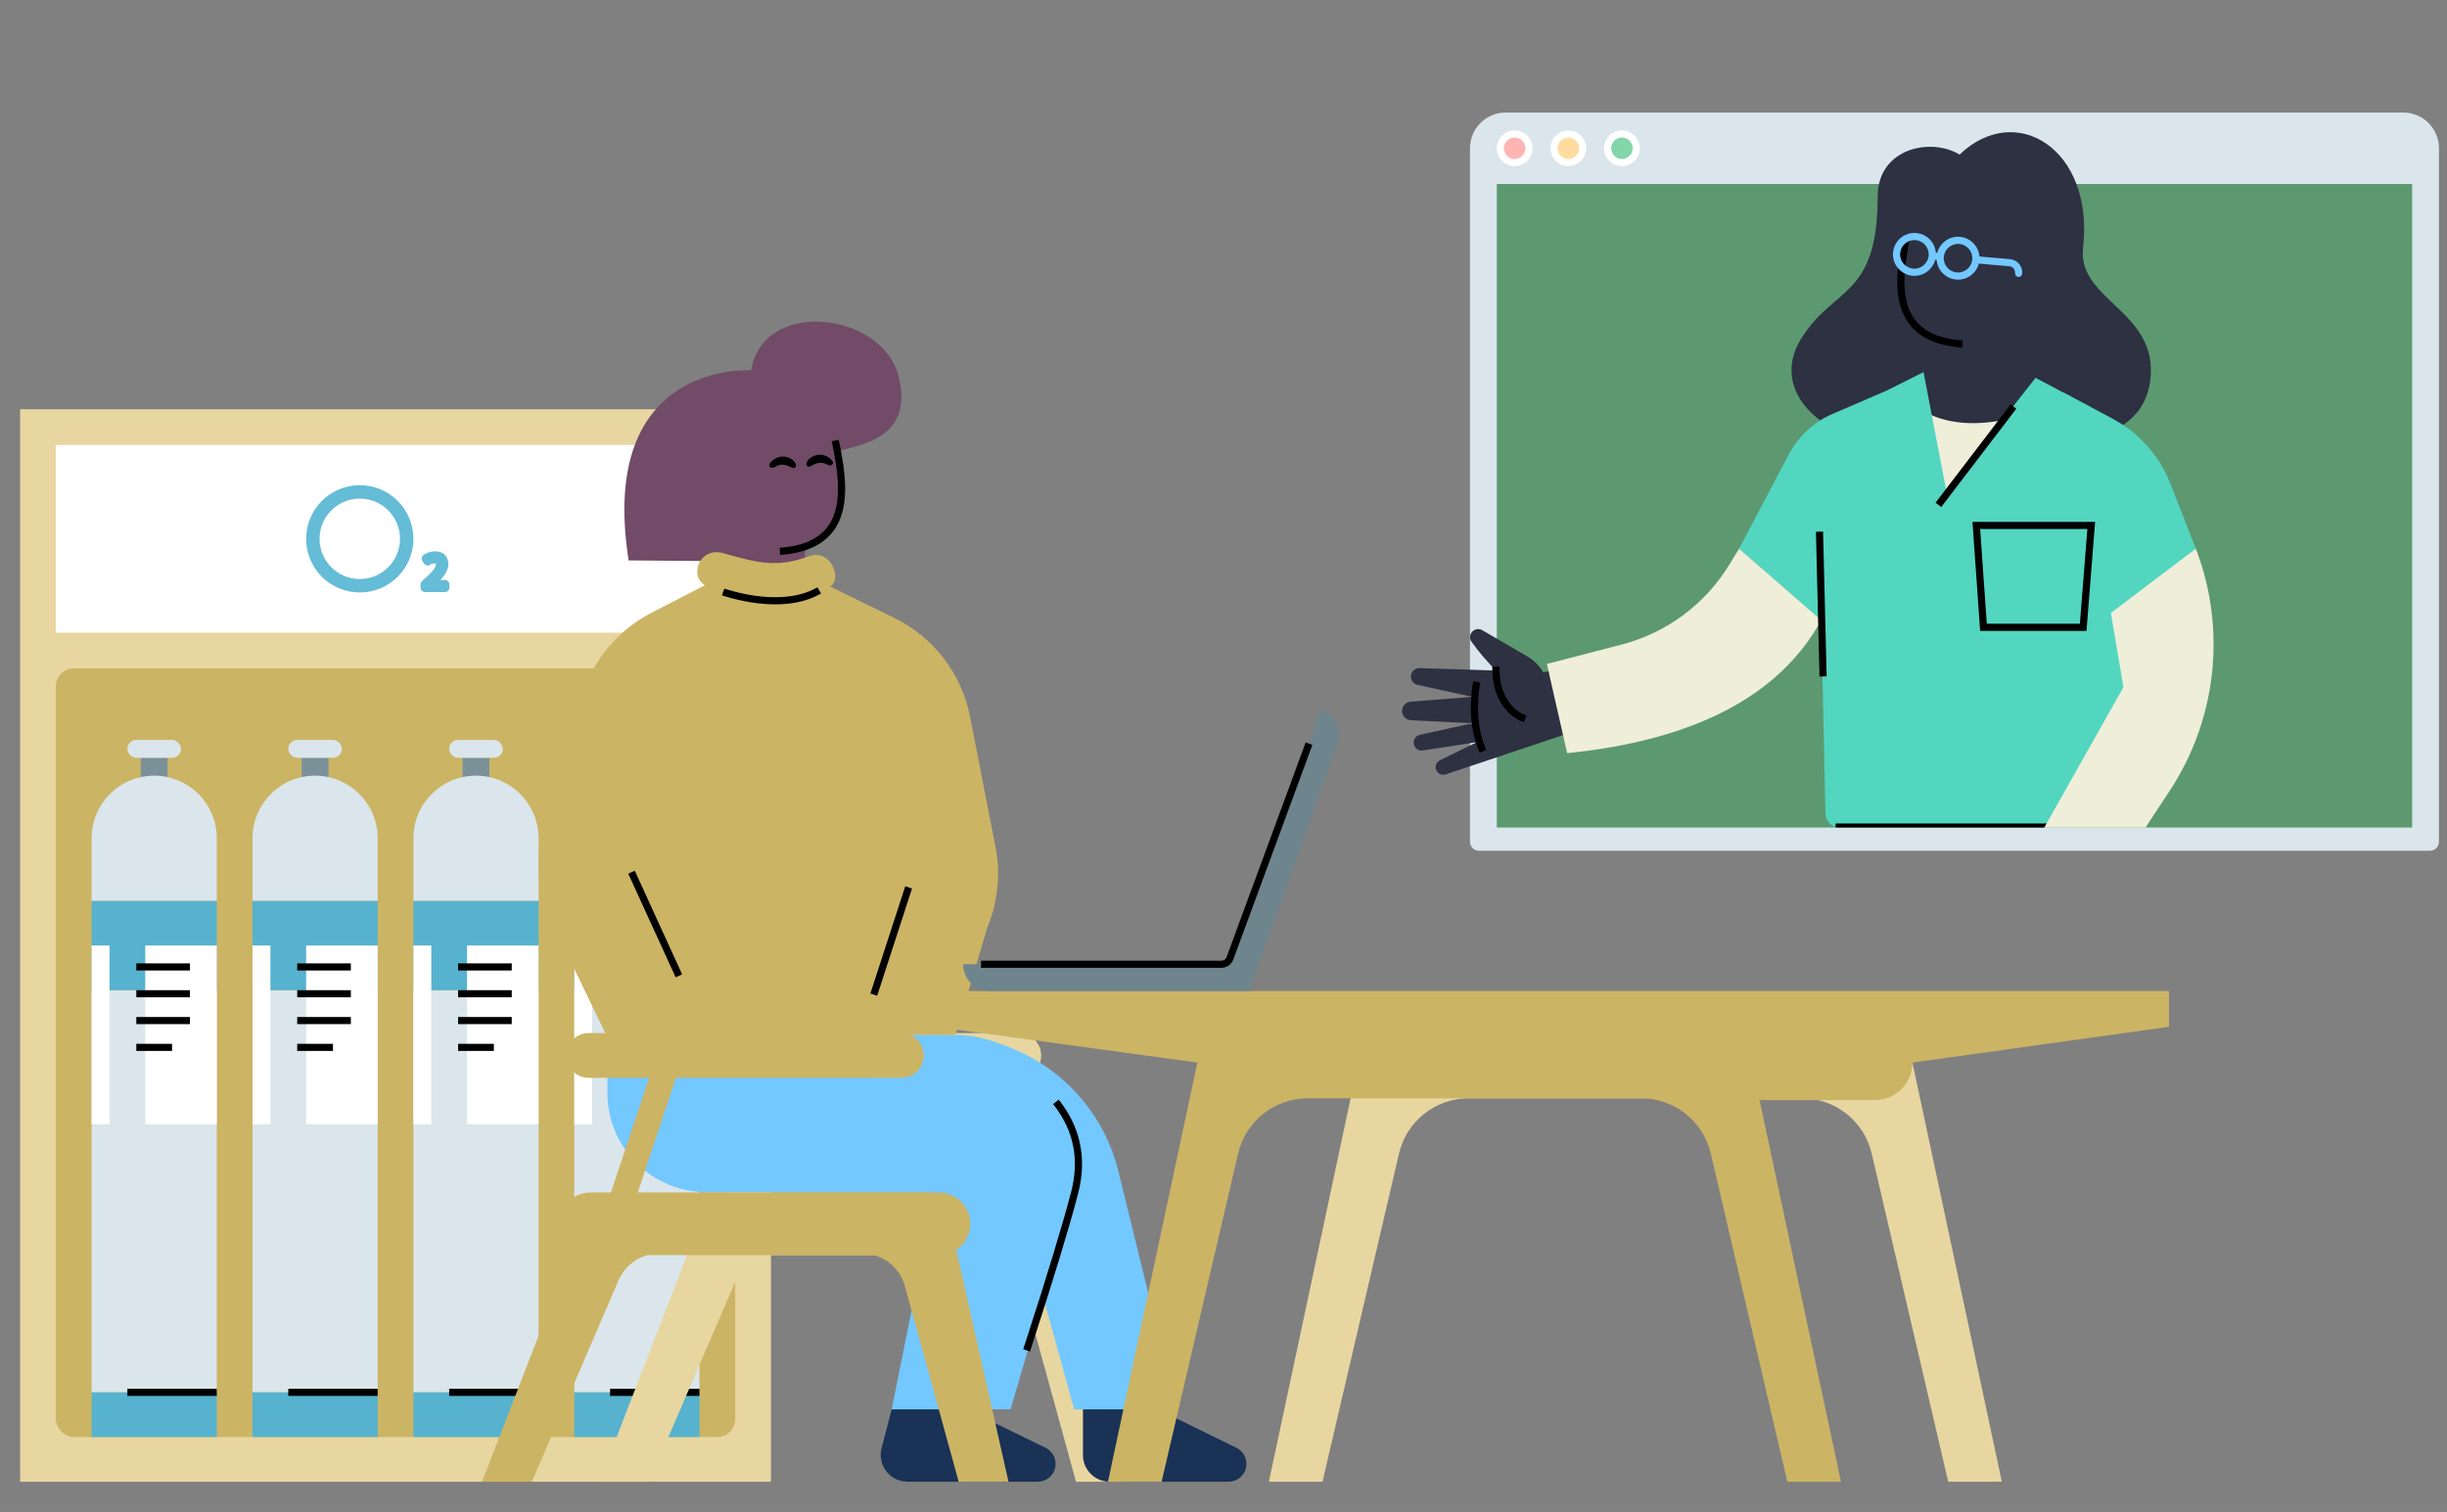 <svg viewBox="187.5 342.105 2737.5 1691.729" xmlns="http://www.w3.org/2000/svg" xmlns:xlink="http://www.w3.org/1999/xlink" overflow="visible">
    <rect x="187.5" y="342.105" width="2737.5" height="1691.729" fill="#808080" stroke="none"/>
    <defs>
        <radialGradient cx="50%" cy="0%" fx="50%" fy="0%" r="100%" gradientTransform="translate(0.5,0),scale(0.636,1),rotate(90),translate(-0.5,-0)" id="masterscenetelemedicine-radialGradient-1">
            <stop stop-color="#FFF" offset="0%"/>
            <stop stop-color="#DFE9EE" offset="100%"/>
        </radialGradient>
        <polygon id="masterscenetelemedicine-path-4" points="0 961 1200 961 1200 0 0 0"/>
        <rect id="masterscenetelemedicine-path-6" x="0" y="0" width="1400" height="928"/>
        <path d="M580,0 L20,0 C8.954,2.02906125e-15 -1.3527075e-15,8.954 0,20 L0,380 C1.3527075e-15,391.046 8.954,400 20,400 L580,400 C591.046,400 600,391.046 600,380 L600,20 C600,8.954 591.046,-2.02906125e-15 580,0 Z" id="masterscenetelemedicine-path-2"/>
    </defs>
    <g id="Master/Scene/Telemedicine" stroke="none" stroke-width="1" fill="none" fill-rule="evenodd">
        <g id="Furniture" transform="scale(1 1)">
            <g id="Furniture/Oxygen Tanks" stroke="none" stroke-width="1" fill="none" fill-rule="evenodd">
                <rect id="Rectangle" fill="#E7D6A0" x="210" y="800" width="840" height="1200"/>
                <rect id="Rectangle-Copy-2" fill="#CCB465" x="250" y="1090" width="760" height="860" rx="20"/>
                <g id="Oxygen-Tank" transform="translate(290, 1170)">
                    <rect id="Rectangle-Copy-2" fill="#DAE6EB" x="0" y="280" width="140" height="450"/>
                    <rect id="Rectangle-Copy-2" fill="#56B2CE" x="0" y="180" width="140" height="100"/>
                    <rect id="Rectangle-Copy-5" fill="#56B2CE" x="0" y="730" width="140" height="50"/>
                    <rect id="Rectangle-Copy-2" fill="#FFF" x="60" y="230" width="80" height="200"/>
                    <path d="M90,340 L90,348 L50,348.002 L50,340.002 L90,340 Z M110,310 L110,318 L50,318.002 L50,310.002 L110,310 Z M110,280 L110,288 L50,288.002 L50,280.002 L110,280 Z M110,250 L110,258 L50,258.002 L50,250.002 L110,250 Z" id="Combined-Shape" fill="#000" fill-rule="nonzero"/>
                    <rect id="Rectangle-Copy-4" fill="#FFF" x="0" y="230" width="20" height="200"/>
                    <rect id="Rectangle" fill="#7B9199" x="55" y="20" width="30" height="30"/>
                    <rect id="Rectangle-Copy" fill="#DAE6EB" x="40" y="0" width="60" height="20" rx="10"/>
                    <path d="M70,40 C108.66,40 140,71.34 140,110 L140,180 L140,180 L0,180 L0,110 C-4.73447626e-15,71.34 31.34,40 70,40 Z" id="Rectangle-Copy-3" fill="#DAE6EB"/>
                    <polygon id="Path-92" fill="#000" fill-rule="nonzero" points="140 726 140 734 40 734 40 726"/>
                </g>
                <g id="Oxygen-Tank-Copy" transform="translate(470, 1170)">
                    <rect id="Rectangle-Copy-2" fill="#DAE6EB" x="0" y="280" width="140" height="450"/>
                    <rect id="Rectangle-Copy-2" fill="#56B2CE" x="0" y="180" width="140" height="100"/>
                    <rect id="Rectangle-Copy-5" fill="#56B2CE" x="0" y="730" width="140" height="50"/>
                    <rect id="Rectangle-Copy-2" fill="#FFF" x="60" y="230" width="80" height="200"/>
                    <path d="M90,340 L90,348 L50,348.002 L50,340.002 L90,340 Z M110,310 L110,318 L50,318.002 L50,310.002 L110,310 Z M110,280 L110,288 L50,288.002 L50,280.002 L110,280 Z M110,250 L110,258 L50,258.002 L50,250.002 L110,250 Z" id="Combined-Shape" fill="#000" fill-rule="nonzero"/>
                    <rect id="Rectangle-Copy-4" fill="#FFF" x="0" y="230" width="20" height="200"/>
                    <rect id="Rectangle" fill="#7B9199" x="55" y="20" width="30" height="30"/>
                    <rect id="Rectangle-Copy" fill="#DAE6EB" x="40" y="0" width="60" height="20" rx="10"/>
                    <path d="M70,40 C108.66,40 140,71.34 140,110 L140,180 L140,180 L0,180 L0,110 C-4.73447626e-15,71.34 31.34,40 70,40 Z" id="Rectangle-Copy-3" fill="#DAE6EB"/>
                    <polygon id="Path-92" fill="#000" fill-rule="nonzero" points="140 726 140 734 40 734 40 726"/>
                </g>
                <g id="Oxygen-Tank-Copy-2" transform="translate(650, 1170)">
                    <rect id="Rectangle-Copy-2" fill="#DAE6EB" x="0" y="280" width="140" height="450"/>
                    <rect id="Rectangle-Copy-2" fill="#56B2CE" x="0" y="180" width="140" height="100"/>
                    <rect id="Rectangle-Copy-5" fill="#56B2CE" x="0" y="730" width="140" height="50"/>
                    <rect id="Rectangle-Copy-2" fill="#FFF" x="60" y="230" width="80" height="200"/>
                    <path d="M90,340 L90,348 L50,348.002 L50,340.002 L90,340 Z M110,310 L110,318 L50,318.002 L50,310.002 L110,310 Z M110,280 L110,288 L50,288.002 L50,280.002 L110,280 Z M110,250 L110,258 L50,258.002 L50,250.002 L110,250 Z" id="Combined-Shape" fill="#000" fill-rule="nonzero"/>
                    <rect id="Rectangle-Copy-4" fill="#FFF" x="0" y="230" width="20" height="200"/>
                    <rect id="Rectangle" fill="#7B9199" x="55" y="20" width="30" height="30"/>
                    <rect id="Rectangle-Copy" fill="#DAE6EB" x="40" y="0" width="60" height="20" rx="10"/>
                    <path d="M70,40 C108.66,40 140,71.34 140,110 L140,180 L140,180 L0,180 L0,110 C-4.73447626e-15,71.34 31.34,40 70,40 Z" id="Rectangle-Copy-3" fill="#DAE6EB"/>
                    <polygon id="Path-92" fill="#000" fill-rule="nonzero" points="140 726 140 734 40 734 40 726"/>
                </g>
                <g id="Oxygen-Tank-Copy-3" transform="translate(830, 1170)">
                    <rect id="Rectangle-Copy-2" fill="#DAE6EB" x="0" y="280" width="140" height="450"/>
                    <rect id="Rectangle-Copy-2" fill="#56B2CE" x="0" y="180" width="140" height="100"/>
                    <rect id="Rectangle-Copy-5" fill="#56B2CE" x="0" y="730" width="140" height="50"/>
                    <rect id="Rectangle-Copy-2" fill="#FFF" x="60" y="230" width="80" height="200"/>
                    <path d="M90,340 L90,348 L50,348.002 L50,340.002 L90,340 Z M110,310 L110,318 L50,318.002 L50,310.002 L110,310 Z M110,280 L110,288 L50,288.002 L50,280.002 L110,280 Z M110,250 L110,258 L50,258.002 L50,250.002 L110,250 Z" id="Combined-Shape" fill="#000" fill-rule="nonzero"/>
                    <rect id="Rectangle-Copy-4" fill="#FFF" x="0" y="230" width="20" height="200"/>
                    <rect id="Rectangle" fill="#7B9199" x="55" y="20" width="30" height="30"/>
                    <rect id="Rectangle-Copy" fill="#DAE6EB" x="40" y="0" width="60" height="20" rx="10"/>
                    <path d="M70,40 C108.66,40 140,71.34 140,110 L140,180 L140,180 L0,180 L0,110 C-4.73447626e-15,71.34 31.34,40 70,40 Z" id="Rectangle-Copy-3" fill="#DAE6EB"/>
                    <polygon id="Path-92" fill="#000" fill-rule="nonzero" points="140 726 140 734 40 734 40 726"/>
                </g>
                <rect id="Rectangle" fill="#FFF" x="250" y="840" width="760" height="210"/>
                <g id="Symbol" transform="translate(360, 695)">
                    <path d="M230,190 C263.137,190 290,216.863 290,250 C290,283.137 263.137,310 230,310 C196.863,310 170,283.137 170,250 C170,216.863 196.863,190 230,190 Z M314.6,264 C319.017,264 322.708,265.325 325.341,268.123 C327.872,270.812 329.1,274.344 329.1,278.45 C329.1,282.772 327.228,287.183 323.712,291.75 C322.709,293.053 321.588,294.383 320.348,295.742 L320.348,295.742 L320.111,296 L325.2,296 C327.889,296 330.082,298.122 330.195,300.783 L330.195,300.783 L330.2,301 L330.2,304.6 C330.2,307.361 327.961,309.6 325.2,309.6 L325.2,309.6 L303,309.6 C300.239,309.6 298,307.361 298,304.6 L298,304.6 L298,301 C298,299.622 298.569,298.306 299.571,297.361 L299.571,297.361 L300.226,296.751 C300.638,296.372 301.108,295.949 301.637,295.479 L301.637,295.479 L302.759,294.488 C303.379,293.938 304.027,293.352 304.702,292.73 L304.702,292.73 L305.737,291.771 C306.938,290.649 308.167,289.436 309.424,288.131 C310.596,286.915 311.651,285.676 312.589,284.415 C313.458,283.247 314.148,282.105 314.666,280.991 C315.038,280.192 315.2,279.52 315.2,278.95 C315.2,278.465 315.147,278.101 315.063,277.85 C315.018,277.715 314.978,277.646 314.933,277.596 C314.92,277.583 314.693,277.5 313.9,277.5 L313.9,277.5 L313.579,277.503 C312.423,277.523 311.523,277.652 310.893,277.856 C310.196,278.082 309.587,278.4 309.042,278.818 L309.042,278.818 L308.859,278.952 C306.521,280.586 303.263,279.932 301.747,277.479 L301.747,277.479 L300.047,274.729 C298.646,272.463 299.268,269.498 301.46,267.985 L301.46,267.985 L301.93,267.661 C303.723,266.461 305.634,265.556 307.651,264.957 C309.813,264.315 312.133,264 314.6,264 Z M230,205 C205.147,205 185,225.147 185,250 C185,274.853 205.147,295 230,295 C254.853,295 275,274.853 275,250 C275,225.147 254.853,205 230,205 Z" id="Combined-Shape" fill="#64BCD6"/>
                </g>
            </g>
        </g>
        <g id="UI-Window" transform="translate(1832, 468)">
            <path d="M10,826 L1074,826 C1079.523,826 1084,821.523 1084,816 L1084,40 C1084,17.909 1066.091,-4.05812251e-15 1044,0 L40,0 C17.909,4.05812251e-15 -2.705415e-15,17.909 0,40 L0,816 C6.76353751e-16,821.523 4.477,826 10,826 Z" id="Window" fill="#DAE6EB"/>
            <circle id="Oval" stroke="#FFF" stroke-width="8" fill="#FFB4B4" cx="50" cy="40" r="16"/>
            <circle id="Oval-Copy" stroke="#FFF" stroke-width="8" fill="#FFDB9F" cx="110" cy="40" r="16"/>
            <circle id="Oval-Copy-2" stroke="#FFF" stroke-width="8" fill="#83D5AA" cx="170" cy="40" r="16"/>
            <polygon id="Window-Background" fill="#5C9970" points="30 800 1054 800 1054 80 30 80"/>
        </g>
        <g id="Group" transform="translate(1686, 307)">
            <mask id="masterscenetelemedicine-mask-5" fill="#fff">
                <use xlink:href="#masterscenetelemedicine-path-4"/>
            </mask>
            <g id="Mask"/>
            <g mask="url(#masterscenetelemedicine-mask-5)">
                <g transform="translate(670, 61) scale(-1, 1) translate(-670, -61) translate(-30, -839) scale(1 1)" id="Master/Character/Bust">
                    <defs>
                        <path d="M346,1 L403,44 C455.331,60.593 498.493,98.048 522.293,147.519 L574,255 L574,255 L617,159 L692,193 L638.025,319.888 C620.731,360.545 573.752,379.484 533.094,362.19 C518.031,355.782 505.296,344.908 496.607,331.035 L454,263 L454,263 L473.567,500.595 C474.507,512.019 472.595,523.498 468,534 L468,534 L468,534 L122.244,534 C67.015,534 22.244,489.228 22.244,434 C22.244,427.344 22.908,420.705 24.227,414.181 L66.688,204.183 C82.34,126.777 138.279,63.698 213.26,38.906 L216,38 L216,38 L271,0 L324.457,50.637 L346,1 Z" id="mastercharacterbust-path-1"/>
                    </defs>
                    <g id="Master/Character/Bust" stroke="none" stroke-width="1" fill="none" fill-rule="evenodd">
                        <g id="Head" transform="translate(561, 1072)" fill="#2D3142">
                            <path d="M173.493,66.499 C182.106,110.758 197.903,184.72 112,190.645 C47.349,195.103 34.122,133.336 28,98.645 C19,47.645 36,13.645 84,2.645 C149.358,-12.334 168.339,40.016 173.493,66.499"/>
                            <path d="M140,217 L140,172 L66,172 L64,214 L-6.39488462e-13,246.645 L37.2,279.967 C78.318,316.8 141.503,313.347 178.363,272.253 L201.333,246.645 L140,217 Z" id="Neck"/>
                        </g>
                        <g id="Hair" transform="translate(404, 878) scale(1 1)">
                            <g id="Hair/Long 3" stroke="none" stroke-width="1" fill="none" fill-rule="evenodd">
                                <path d="M300,500 C174.458,500 69,500 59,422 C49,344 140.895,332.574 134.134,273.278 C121.561,163.029 209.256,108.598 272.286,169.077 C304.42,149.503 363.942,161.824 363.942,216.251 C363.942,329.951 413.272,316.31 449.636,375.155 C486,434 428,500 300,500 Z" id="Hair" fill="#2D3142"/>
                            </g>
                        </g>
                        <g id="Face" transform="translate(593, 1122) scale(1 1)" fill="#000">
                            <g id="Face/Glasses" stroke="none" stroke-width="1" fill="none" fill-rule="evenodd">
                                <path d="M139.505,21.762 L147.359,20.238 L147.915,23.129 C150.492,36.686 151.956,46.619 152.641,56.825 C153.602,71.151 152.681,83.693 149.423,94.713 C141.401,121.845 119.648,138.01 81.435,140.907 L80.272,140.991 L79.728,133.009 C115.454,130.573 134.638,116.504 141.751,92.445 C144.707,82.446 145.561,70.815 144.659,57.361 C143.999,47.521 142.57,37.844 140.039,24.536 L139.505,21.762 Z" id="Stroke-9" fill="#000" fill-rule="nonzero"/>
                                <path d="M134,17 C147.255,17 158,27.745 158,41 C158,54.255 147.255,65 134,65 C122.108,65 112.237,56.351 110.332,45.001 L108.668,45.001 C106.763,56.351 96.892,65 85,65 C73.108,65 63.237,56.351 61.332,45.001 L27,45 C23.215,45 20.131,48.005 20.004,51.759 L20,52 C20,54.209 18.209,56 16,56 C13.791,56 12,54.209 12,52 C12,43.821 18.547,37.17 26.686,37.003 L27,37 L61.332,37 C63.236,25.649 73.108,17 85,17 C96.892,17 106.764,25.649 108.668,37 L110.332,37 C112.236,25.649 122.108,17 134,17 Z M85,25 C76.163,25 69,32.163 69,41 C69,49.837 76.163,57 85,57 C93.837,57 101,49.837 101,41 C101,32.163 93.837,25 85,25 Z M134,25 C125.163,25 118,32.163 118,41 C118,49.837 125.163,57 134,57 C142.837,57 150,49.837 150,41 C150,32.163 142.837,25 134,25 Z" id="Glasses" fill="#73C8FF" transform="translate(85, 41) rotate(-5) translate(-85, -41)"/>
                            </g>
                        </g>
                        <g id="Upper Body Bust" transform="translate(100, 1160) scale(1 1)">
                            <g id="Upper Body Bust/Scrubs 2" stroke="none" stroke-width="1" fill="none" fill-rule="evenodd">
                                <g id="Group-36" transform="translate(292, 130)">
                                    <path d="M869.679,445.926 L869.679,445.926 C871.545,441.734 869.759,436.819 865.634,434.796 L824.285,414.509 L884.666,423.8 C889.621,424.563 894.239,421.125 894.916,416.169 C895.549,411.551 892.52,407.221 887.956,406.221 L829.186,393.344 L898.054,390.008 C903.697,389.734 908.101,385.036 908,379.401 C907.9,374.032 903.732,369.615 898.366,369.195 L829.588,363.799 L890.561,350.457 C895.659,349.341 898.918,344.351 897.879,339.246 C896.95,334.688 892.861,331.462 888.202,331.615 L824.314,333.697 L824.314,333.697 L802.986,334.391 C812.482,324.688 821.879,313.902 830.249,302.258 C832.845,298.648 832.36,293.67 829.17,290.568 C826.254,287.732 821.8,287.184 818.28,289.23 L767.817,318.579 C760.315,322.941 754.199,329.128 749.933,336.424 L715.783,328.088 L703,398.277 L813.238,435.187 L859.134,450.555 C863.32,451.956 867.887,449.951 869.679,445.926" id="Hand-Color" fill="#2D3142"/>
                                    <path d="M828.289,346.334 L829.087,350.63 C829.137,350.916 829.198,351.288 829.269,351.743 L829.343,352.225 C829.575,353.757 829.806,355.514 830.021,357.472 C831.817,373.829 831.426,391.568 827.297,408.354 C826.173,412.922 824.786,417.308 823.119,421.488 L822.696,422.528 L821.168,426.225 L813.775,423.168 L815.304,419.472 C817.001,415.366 818.404,411.013 819.529,406.443 C823.4,390.706 823.771,373.849 822.069,358.345 L821.932,357.143 C821.793,355.971 821.649,354.89 821.505,353.906 L821.433,353.422 C821.374,353.027 821.318,352.673 821.266,352.362 L821.158,351.733 L820.424,347.801 L828.289,346.334 Z M799.089,329.913 L807.087,330.089 L806.999,334.088 C806.578,353.226 800.85,367.896 791.522,378.554 C788.086,382.479 784.394,385.578 780.685,387.942 C779.368,388.781 778.136,389.47 777.016,390.022 L776.57,390.237 C776.151,390.436 775.81,390.584 775.556,390.686 L771.703,392.169 L768.831,384.703 L772.564,383.267 C772.667,383.227 772.927,383.114 773.324,382.922 L773.479,382.847 C774.343,382.421 775.321,381.873 776.385,381.195 C779.478,379.224 782.588,376.614 785.502,373.285 C793.476,364.174 798.471,351.551 798.981,334.682 L799.001,333.912 L799.089,329.913 Z" id="Combined-Shape" fill="#000" fill-rule="nonzero"/>
                                    <path d="M182,39 C225.333,55 261.333,60.667 290,56 C318.667,51.333 335.333,39.667 340,21 L387,112 L340,179 L208,179 L182,39 Z" id="Path-2" fill="#EFEED8"/>
                                    <path d="M531,198 L475.39,92.773 C465.171,73.185 448.752,57.533 428.699,48.261 L365.556,20.965 L324.608,0.448 L299,134 L199.286,6.83 L168.5,23.173 L168.538,22.909 L112.842,52.72 C83.969,68.173 61.428,93.259 49.139,123.614 L20,198 L163,510 L418.341,510 C427.043,510 434.15,503.045 434.337,494.345 L439,278 L439,278 L531,198 Z" id="Scrubs-Color" fill="#52D6C0"/>
                                    <path d="M269.862,168 L132.672,168 L142.303,290 L261.301,290 L269.862,168 Z M261.281,176 L253.842,282 L149.696,282 L141.328,176 L261.281,176 Z" id="Pocket" fill="#000" fill-rule="nonzero"/>
                                    <polygon id="Stroke-12" fill="#000" fill-rule="nonzero" points="423 505.5 423 513.5 158 513.5 158 505.5"/>
                                    <path d="M20,198 L115,270 L101,353 L194,518 L125,584 L49.256,468.964 C-3.098,389.451 -14.299,289.77 18.978,200.696 L20,198 Z M531,198 L541.838,215.79 C568.878,260.177 612.136,292.294 662.447,305.338 L662.447,305.338 L746,327 L723.29,426.842 C580.43,412.281 485.667,362.667 439,278 L439,278 L531,198 Z" id="Fill-8" fill="#EFEED8"/>
                                    <polygon id="Path" fill="#000" fill-rule="nonzero" points="198.261 506.085 203.739 511.915 120.739 589.915 115.261 584.085"/>
                                    <polygon id="Stroke-10" fill="#000" fill-rule="nonzero" points="227.179 36.572 311.179 146.572 304.821 151.428 220.821 41.428"/>
                                    <polygon id="Stroke-34" fill="#000" fill-rule="nonzero" points="437.001 178.901 444.999 179.099 440.999 341.099 433.001 340.901"/>
                                </g>
                            </g>
                        </g>
                    </g>
                </g>
            </g>
        </g>
        <g transform="translate(387, 200) scale(1 1)" id="Master/Character/Sitting">
            <defs>
                <rect id="mastercharactersitting-path-1" x="0" y="0" width="1400" height="928"/>
                <path d="M346,1 L403,44 C455.331,60.593 498.493,98.048 522.293,147.519 L574,255 L574,255 L617,159 L692,193 L637.21,321.804 C619.916,362.461 572.937,381.4 532.279,364.106 C517.499,357.818 504.953,347.227 496.275,333.711 L465,285 L465,285 C484.333,388.333 494.667,454.667 496,484 C497.333,513.333 487.667,530 467,534 L122.244,534 C67.015,534 22.244,489.228 22.244,434 C22.244,427.344 22.908,420.705 24.227,414.181 L66.688,204.183 C82.34,126.777 138.279,63.698 213.26,38.906 L216,38 L216,38 L271,0 L324.457,50.637 L346,1 Z" id="mastercharactersitting-path-3"/>
            </defs>
            <g id="Master/Character/Sitting" stroke="none" stroke-width="1" fill="none" fill-rule="evenodd">
                <g id="Chair" transform="translate(100, 800) scale(1 1)">
                    <g id="Chair/Bench" stroke="none" stroke-width="1" fill="none" fill-rule="evenodd">
                        <path d="M840.229,498 C854.063,498 865.279,509.215 865.279,523.05 C865.279,536.885 854.063,548.1 840.229,548.1 L587.905,548.099 L545.233,676.355 L882.216,676.355 C883.631,676.355 885.026,676.439 886.397,676.602 L887.187,676.603 L887.212,676.708 C904.214,679.133 917.286,693.752 917.286,711.425 C917.286,723.624 911.058,734.368 901.608,740.65 L960,1000 L904.257,1000 L844.116,781.258 C839.425,764.194 826.224,751.249 809.855,746.494 L555.638,746.495 C541.52,750.596 529.652,760.809 523.653,774.753 L523.653,774.753 L426.743,1000 L371,1000 L471.696,739.814 C462.924,733.439 457.221,723.098 457.221,711.425 C457.221,692.056 472.922,676.355 492.29,676.355 L515.229,676.355 L557.901,548.099 L490.272,548.1 C476.437,548.1 465.222,536.885 465.222,523.05 C465.222,509.215 476.437,498 490.272,498 L840.229,498 Z" id="Chair-back" fill="#E7D6A0"/>
                        <path d="M942,1000 L1074.874,1000 C1085.92,1000 1094.874,991.046 1094.874,980 C1094.874,972.372 1090.535,965.408 1083.688,962.047 L996,919 L996,919 L912.05,919 L912.019,970 C911.99,986.569 925.413,1000.008 941.981,1000.019 C941.988,1000.019 941.994,1000.019 942,1000 Z" id="Fill-21" fill="#193256"/>
                        <path d="M715.793,1000 L861.405,1000 C872.451,1000 881.405,991.046 881.405,980 C881.405,972.355 877.047,965.378 870.176,962.026 L782,919 L782,919 L698.05,919 L686.757,962.454 C682.59,978.49 692.211,994.868 708.247,999.036 C710.711,999.676 713.247,1000 715.793,1000 Z" id="Fill-21" fill="#193256"/>
                        <path d="M756.962,500.388 L468,501.101 L468,501.101 L468,564.729 C468,626.164 517.888,675.965 579.43,675.965 L835.169,675.965 L902.229,919 L1017,919 L951.698,652.747 C929.715,563.113 849.252,500.16 756.962,500.388 Z" id="Fill-27" fill="#73C8FF"/>
                        <path d="M766.995,500 L380,500 L380,500 L380,564.867 C380,626.277 429.862,676.059 491.371,676.059 L746.975,676.059 L698.003,919 L831,919 L901.326,679.434 C923.105,605.245 880.618,527.447 806.428,505.668 C793.621,501.909 780.342,500 766.995,500 Z" id="Fill-29" fill="#73C8FF"/>
                        <g id="Chair-front" transform="translate(239, 498)" fill="#CCB465">
                            <path d="M469.95,0 C483.785,-3.48095707e-14 495,11.215 495,25.05 C495,38.884 483.785,50.1 469.95,50.1 L217.667,50.099 L175,178.354 L511.93,178.355 C513.346,178.355 514.742,178.438 516.114,178.602 L516.905,178.602 L516.929,178.708 C533.93,181.134 547,195.753 547,213.424 C547,225.622 540.773,236.365 531.324,242.648 L589.708,501.999 L533.972,501.999 L473.841,283.259 C469.15,266.195 455.95,253.25 439.581,248.494 L185.408,248.494 C171.289,252.596 159.421,262.81 153.422,276.754 L153.422,276.754 L56.527,501.999 L0.792,501.999 L101.473,241.812 C92.702,235.437 87,225.097 87,213.424 C87,194.056 102.701,178.355 122.07,178.355 L145,178.354 L187.667,50.099 L120.05,50.1 C106.215,50.1 95,38.884 95,25.05 C95,11.215 106.215,-1.01133467e-15 120.05,0 L469.95,0 Z" id="Combined-Shape"/>
                        </g>
                        <path d="M884.899,572.512 C909.519,603.505 916.735,638.802 906.489,678.011 L905.572,681.495 C895.663,718.861 878.59,774.852 854.344,849.498 L852.804,854.238 L845.196,851.762 L848.254,842.35 C872.406,767.843 889.24,712.379 898.749,675.989 C908.267,639.565 901.81,607.15 879.322,578.359 L878.635,577.488 L884.899,572.512 Z" id="Path-11" fill="#000" fill-rule="nonzero"/>
                    </g>
                </g>
                <g id="Head" transform="translate(561, 572)" fill="#714B67">
                    <path d="M173.493,66.499 C182.106,110.758 197.903,184.72 112,190.645 C47.349,195.103 34.122,133.336 28,98.645 C19,47.645 36,13.645 84,2.645 C149.358,-12.334 168.339,40.016 173.493,66.499"/>
                    <path d="M140,217 L140,172 L66,172 L64,214 L-6.39488462e-13,246.645 L37.2,279.967 C78.318,316.8 141.503,313.347 178.363,272.253 L201.333,246.645 L140,217 Z" id="Neck"/>
                </g>
                <g id="Hair" transform="translate(404, 378) scale(1 1)">
                    <g id="Hair/Bob 2" stroke="none" stroke-width="1" fill="none" fill-rule="evenodd">
                        <path d="M242.105,392.326 C192.435,391.915 149.111,391.556 99.761,391.148 C64.474,166.272 236.895,178.494 236.895,178.494 C249.652,97.592 382.591,112.912 401.4,184.15 C420.21,255.389 358.029,261.632 331.998,269.564 C234.266,299.347 242.105,392.326 242.105,392.326" id="Hair" fill="#714B67"/>
                    </g>
                </g>
                <g id="Face" transform="translate(593, 622) scale(1 1)" fill="#000">
                    <g id="Face/Joy" stroke="none" stroke-width="1" fill="none" fill-rule="evenodd">
                        <path d="M138.007,13.77 L145.857,12.23 L147.549,20.88 L148.018,23.34 C150.609,37.064 152.103,47.442 152.719,57.821 L152.762,58.562 C153.984,80.661 150.61,98.596 141.031,112.508 C129.646,129.044 110.034,138.786 81.151,140.928 L80.273,140.991 L79.727,133.009 C106.811,131.157 124.441,122.498 134.442,107.972 C142.847,95.764 145.907,79.496 144.774,59.004 L144.689,57.579 C144.071,47.832 142.628,37.909 140.153,24.804 L139.313,20.428 L138.007,13.77 Z" id="Stroke" fill="#000" fill-rule="nonzero"/>
                        <path d="M69.296,41.361 C73.643,31.922 84.194,28.582 93.464,33.044 C94.49,33.538 95.719,34.625 97.149,36.305 C98.006,37.312 98.168,38.738 97.558,39.911 C96.982,41.019 95.734,41.602 94.515,41.334 L90.093,40.363 L90.093,40.363 C84.279,39.384 79.626,40.618 76.135,44.064 C75.702,44.491 74.992,45.056 74.005,45.756 C72.838,46.585 71.31,46.707 70.026,46.074 C68.849,45.493 68.289,44.127 68.72,42.887 C68.98,42.139 69.172,41.63 69.296,41.361 Z" id="Eye-L" fill="#000" fill-rule="nonzero" transform="translate(84.57, 40.088) rotate(13) translate(-84.57, -40.088)"/>
                        <path d="M107.726,39.361 C112.072,29.922 122.624,26.582 131.893,31.044 C132.92,31.538 134.148,32.625 135.579,34.305 C136.436,35.312 136.597,36.738 135.987,37.911 C135.411,39.019 134.164,39.602 132.944,39.334 L128.523,38.363 L128.523,38.363 C122.708,37.384 118.056,38.618 114.564,42.064 C114.131,42.491 113.421,43.056 112.435,43.756 C111.267,44.585 109.739,44.707 108.455,44.074 C107.279,43.493 106.719,42.127 107.15,40.887 C107.41,40.139 107.602,39.63 107.726,39.361 Z" id="Eye-R" fill="#000" fill-rule="nonzero" transform="translate(123, 38.088) scale(-1, 1) rotate(16) translate(-123, -38.088)"/>
                    </g>
                </g>
                <g id="Torso" transform="translate(0, 372)">
                    <mask id="mastercharactersitting-mask-2" fill="#fff">
                        <use xlink:href="#mastercharactersitting-path-1"/>
                    </mask>
                    <g id="Mask"/>
                    <g mask="url(#mastercharactersitting-mask-2)">
                        <g transform="translate(100, 288) scale(1 1)" id="Upper Body">
                            <g id="Upper Body/Sweater" stroke="none" stroke-width="1" fill="none" fill-rule="evenodd">
                                <g id="Group" transform="translate(303, 99)">
                                    <g id="Group-2" transform="translate(0, 0.954)">
                                        <path d="M154.629,583.714 C130.327,601.922 107.263,596.841 93.802,577.621 L31.298,448.373 C1.002,405.114 -7.876,350.386 7.193,299.769 L47.935,162.522 C60.075,121.623 88.361,87.439 126.265,67.858 L186.141,36.927 C168.214,26.936 179.66,-6.465 206.572,1.107 C245.882,12.168 266.699,17.638 302.131,4.671 C328.304,-4.908 339.959,32.405 325.943,38.363 L397.793,73.447 C441.867,94.968 473.3,135.909 482.708,184.046 L511.169,329.677 C517.095,360.006 513.91,391.411 502.012,419.932 L461.13,557.94 C449.477,585.877 422.612,597.16 390.504,576.783 C369.098,563.198 359.93,550.953 363,540.046 C300.333,569.38 239,569.38 179,540.046 C184.851,552.601 176.727,567.157 154.629,583.714 Z" id="Sweater" fill="#CCB465"/>
                                        <polygon id="Stroke-17" fill="#000" fill-rule="nonzero" points="185.6 553.846 190.4 560.246 126.4 608.246 121.6 601.846"/>
                                        <polygon id="Stroke-19" fill="#000" fill-rule="nonzero" points="365.453 553.66 432.958 591.558 429.042 598.534 361.537 560.636"/>
                                    </g>
                                    <polygon id="Stroke-13" fill="#000" fill-rule="nonzero" points="107.638 357.338 160.638 473.338 153.362 476.662 100.362 360.662"/>
                                    <polygon id="Stroke-15" fill="#000" fill-rule="nonzero" points="410.196 374.764 417.804 377.236 378.804 497.236 371.196 494.764"/>
                                    <path d="M311.959,40.214 L316.025,47.104 C305.286,53.442 292.739,57.159 278.772,58.606 C260.892,60.458 241.849,58.551 223.188,54.25 C218.4,53.146 214.007,51.963 210.1,50.778 L209.099,50.471 C208.29,50.22 207.543,49.981 206.862,49.757 L205.441,49.277 L205.13,49.167 L207.841,41.641 L208.335,41.813 L209.367,42.159 L210.164,42.418 C210.854,42.64 211.608,42.876 212.422,43.122 C216.161,44.257 220.381,45.393 224.985,46.454 C242.858,50.574 261.066,52.397 277.948,50.648 C290.546,49.344 301.769,46.073 311.297,40.6 L311.959,40.214 Z" id="Stroke-21" fill="#000" fill-rule="nonzero"/>
                                </g>
                            </g>
                        </g>
                    </g>
                </g>
            </g>
        </g>
        <g id="Table" transform="translate(1234, 1451)">
            <path d="M433,549 L518.585,181.839 C527.027,145.623 559.31,120 596.497,120 L969.503,120 C1006.69,120 1038.973,145.623 1047.415,181.839 L1133,549 L1133,549 L1193,549 L1093,80 L473,80 L373,549 L433,549 Z" id="Path-59" fill="#E7D6A0"/>
            <path d="M1380,0 L1380,40 L1093,80 C1093,103.196 1074.196,122 1051,122 L921.955,122 L1013,549 L953,549 L867.415,181.839 C858.973,145.623 826.69,120 789.503,120 L789.503,120 L416.497,120 C379.31,120 347.027,145.623 338.585,181.839 L338.585,181.839 L253,549 L193,549 L293,80 L0,40 L0,0 L1380,0 Z" id="Combined-Shape" fill="#CCB465"/>
        </g>
        <g id="Laptop" transform="translate(1265, 1135.519)">
            <path d="M30,315.481 C13.431,315.481 -5.09561708e-13,302.05 -5.1159077e-13,285.481 L296.721,285.481 L400.628,-3.69482223e-13 C416.227,5.678 424.319,22.882 418.744,38.518 L320,315.477 L320,315.481 L30,315.481 Z" id="Combined-Shape" fill="#6F858E"/>
            <path d="M383.181,37.278 L390.687,40.043 L302.164,280.321 C300.174,285.723 295.086,289.345 289.352,289.477 L289.027,289.481 L20,289.481 L20,281.481 L289.027,281.481 C291.457,281.481 293.638,280.017 294.566,277.789 L294.657,277.555 L383.181,37.278 Z" id="Path-68" fill="#000" fill-rule="nonzero"/>
        </g>
    </g>
</svg>
